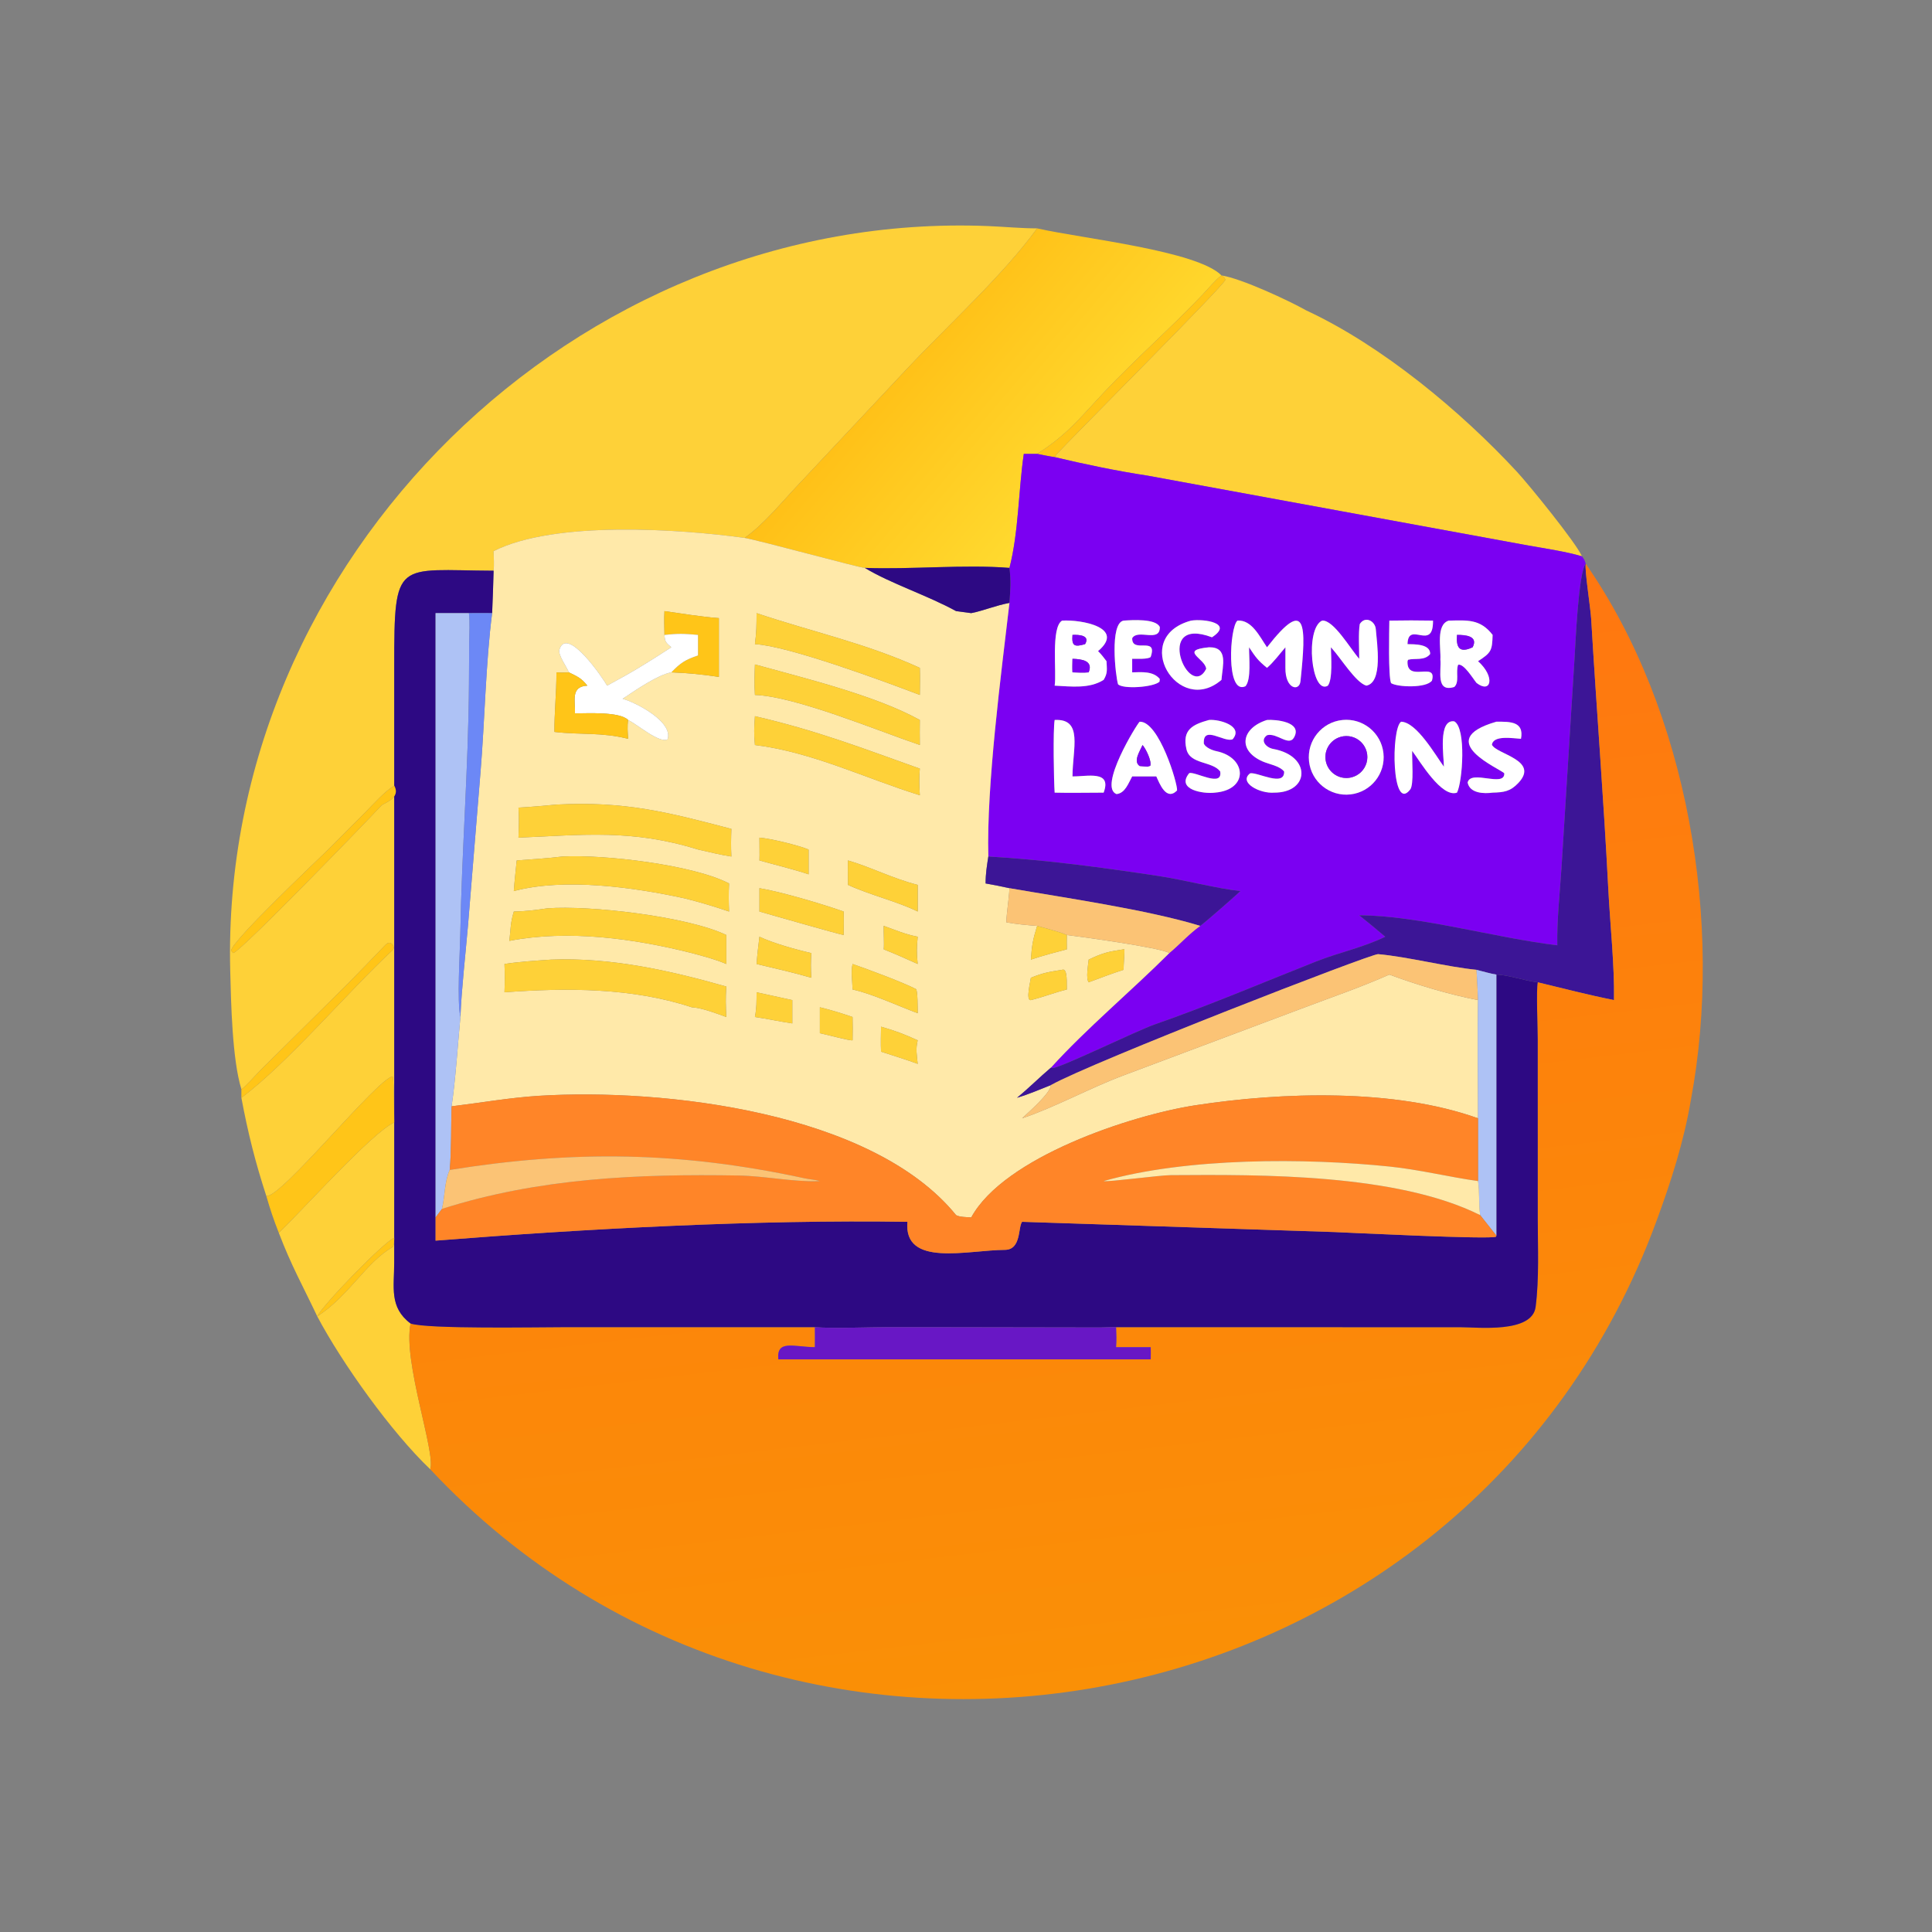 <?xml version="1.0" encoding="utf-8" ?><svg xmlns="http://www.w3.org/2000/svg" xmlns:xlink="http://www.w3.org/1999/xlink" width="1024" height="1024" viewBox="0 0 1024 1024"><rect x="0" y="0" width="1024" height="1024" fill="#808080" stroke="none"/><path fill="#FED138" transform="scale(2 2)" d="M63.969 288.647C61.523 280.774 61.219 265.501 61.012 257.203C58.281 148.067 152.805 55.571 261.797 59.908C266.101 60.08 270.569 60.522 274.854 60.519C265.72 73.076 251.159 86.232 240.136 97.975L211.734 128.257C207.423 132.785 202.394 139.021 197.325 142.548C180.268 140.209 146.992 137.869 130.809 146.062C130.848 147.506 130.981 149.89 130.809 151.246C104.995 151.126 104.476 147.878 104.473 176.528L104.482 314.988L104.468 334.637C104.469 341.13 103.098 346.459 108.81 350.744C106.702 360.72 115.531 385.016 114.022 389.38C103.747 379.594 90.711 361.372 84.077 348.856C92.504 343.43 97.061 334.414 104.129 330.441C104.502 329.719 104.444 328.865 104.482 328.026C101.673 329.174 85.584 345.738 84.077 348.856C80.243 340.747 77.173 335.367 73.886 326.706C79.552 321.386 98.705 299.986 104.482 297.47C104.432 295.204 104.436 286.94 104.083 285.25C100.046 285.743 74.462 317.571 70.581 316.963C67.646 307.957 65.706 300.213 63.969 290.922C76.349 281.649 91.938 263.08 104.075 251.762C104.896 250.997 103.575 248.931 102.204 250.347C98.818 253.843 95.422 257.415 92 260.868L69.072 283.566C68.111 284.507 64.648 288.415 63.969 288.647ZM104.482 208.196C101.961 209.71 98.934 213.12 96.779 215.298L87.227 224.898C84.439 227.662 61.484 249.232 61.228 251.952C61.39 252.131 61.639 252.429 61.814 252.574C63.886 252.088 97.049 217.821 101.035 213.512C101.7 212.794 106.351 211.572 104.482 208.196Z"/><defs><linearGradient id="gradient_0" gradientUnits="userSpaceOnUse" x1="241.807" y1="91.073" x2="285.552" y2="128.272"><stop offset="0" stop-color="#FFC017"/><stop offset="1" stop-color="#FFDA2F"/></linearGradient></defs><path fill="url(#gradient_0)" transform="scale(2 2)" d="M274.854 60.519L275.316 60.625C286.787 63.19 317.335 66.477 323.701 72.99L323.701 72.99C322.148 74.125 320.196 76.49 318.784 77.982C310.316 86.931 301.028 94.999 292.578 103.972C286.032 110.923 282.957 115.082 274.854 120.281L271.317 120.281C269.894 130.014 269.956 141.043 267.516 150.497C255.548 149.531 241.495 150.961 229.183 150.497C228.004 150.546 201.572 143.289 197.325 142.548C202.394 139.021 207.423 132.785 211.734 128.257L240.136 97.975C251.159 86.232 265.72 73.076 274.854 60.519Z"/><path fill="#FED138" transform="scale(2 2)" d="M323.701 72.99C328.978 73.796 341.463 79.614 346.208 82.284C366.212 91.578 387.137 108.96 402.039 125.065C405.266 128.552 417.743 143.934 419.235 147.429C415.201 146.213 409.321 145.323 405.108 144.583L304.062 126.041C295.921 124.809 287.502 123.036 279.494 121.143L279.981 120.859L279.693 120.75C284.304 115.652 324.186 75.893 324.738 74.145C324.556 73.503 324.255 73.401 323.701 72.99L323.701 72.99Z"/><path fill="#FFC518" transform="scale(2 2)" d="M274.854 120.281C282.957 115.082 286.032 110.923 292.578 103.972C301.028 94.999 310.316 86.931 318.784 77.982C320.196 76.49 322.148 74.125 323.701 72.99C324.255 73.401 324.556 73.503 324.738 74.145C324.186 75.893 284.304 115.652 279.693 120.75L279.981 120.859L279.494 121.143C278.064 120.94 276.3 120.555 274.854 120.281Z"/><path fill="#7B00F2" transform="scale(2 2)" d="M271.317 120.281L274.854 120.281C276.3 120.555 278.064 120.94 279.494 121.143C287.502 123.036 295.921 124.809 304.062 126.041L405.108 144.583C409.321 145.323 415.201 146.213 419.235 147.429C419.915 148.352 419.891 148.318 420.24 149.416C418.29 151.627 417.507 170.862 417.243 174.97L413.802 230.188C413.361 236.76 412.572 244.022 412.705 250.51C396.231 248.562 375.934 242.604 360.206 242.561C362.565 244.451 364.808 246.276 367.102 248.245C361.403 251.056 354.814 252.416 348.768 254.809C334.749 260.359 320.105 266.589 305.881 271.534C301.401 273.091 281.505 282.79 278.95 283.068L278.521 282.922C287.896 272.569 299.854 262.596 309.886 252.574C312.707 250.221 315.017 247.581 318.077 245.364C319.437 244.401 327.522 237.317 328.721 236.145C322.804 235.535 313.546 233.135 307.212 232.177C292.063 229.885 277.217 227.882 261.915 226.985C261.406 208.184 265.321 178.601 267.516 159.777C267.762 156.145 267.948 154.092 267.516 150.497C269.956 141.043 269.894 130.014 271.317 120.281ZM297.761 164.47C294.017 165.131 295.623 179.159 296.291 181.336C297.629 182.7 305.72 182.139 307.28 180.654L307.356 179.941C305.632 177.808 302.507 178.12 300.04 178.179L300.04 174.586C301.297 174.562 304.205 174.754 304.936 174.114C306.926 168.414 299.922 173.355 300.049 169.127C301.53 166.579 307.461 170.411 307.361 166.171C306.334 163.885 300.017 164.317 297.761 164.47ZM315.641 164.47C299.368 168.899 312.212 190.065 323.701 180.175C324.004 176.362 325.593 171.441 320.394 171.539C312.285 172.315 319.469 174.52 319.649 177.266C315.143 185.985 305.533 162.976 321.184 168.889C326.979 165.137 319.161 163.931 315.641 164.47ZM327.937 164.47C325.879 166.093 324.814 184.325 330.06 181.861C331.644 180.066 330.978 174.252 331.017 171.539C332.781 174.203 333.332 174.997 335.768 176.987C337.547 175.468 339.096 173.33 340.648 171.539L340.648 176.987C340.579 182.636 344.342 183.344 344.638 180.53C346.209 165.59 346.291 158.018 335.768 171.539C333.886 168.817 331.755 164.177 327.937 164.47ZM350.369 164.47C345.807 166.566 347.476 184.17 351.869 181.734C353.235 180.104 352.739 173.919 352.7 171.539L352.96 171.823C355.385 174.49 359.278 180.888 362.095 181.704C366.527 180.864 364.915 170.58 364.604 166.729C364.432 164.6 361.786 163.11 360.353 165.385C359.956 167.712 360.213 172.001 360.206 174.586C357.915 172.032 353.405 164.182 350.369 164.47ZM281.464 164.47C278.45 166.254 280.066 178.25 279.494 181.704C283.871 181.924 288.702 182.574 292.476 180.175C293.597 178.358 293.325 177.383 293.239 175.226C292.446 174.182 291.938 173.492 290.997 172.552C298.372 166.311 286.527 164.144 281.464 164.47ZM368.193 164.47C368.156 167.322 367.874 179.134 368.644 181.038C370.391 182.126 378.017 182.408 379.485 180.364C380.918 175.105 372.728 181.062 373.008 175.226L373.154 174.848C375.014 174.343 377.508 175.177 379.006 173.326C379.103 170.615 374.782 170.745 373.008 170.704C373.158 164.329 379.856 172.81 379.763 164.47C375.968 164.4 371.987 164.396 368.193 164.47ZM383.923 164.47C380.484 165.541 381.903 171.815 381.716 174.763C382.021 177.702 380.388 183.613 385.408 182.053C386.821 180.732 385.727 178.109 386.417 176.164C387.933 175.786 390.369 179.865 391.293 180.984C395.142 183.948 396.349 179.409 391.698 175.226C395.173 172.955 395.446 172.463 395.559 168.253C392.282 163.994 388.868 164.377 383.923 164.47ZM279.494 190.802C279.038 193.478 279.27 206.886 279.494 210.054C283.833 210.173 288.142 210.042 292.476 210.054C294.751 204.004 287.992 205.835 284.22 205.754C284.252 198.318 287.085 190.395 279.494 190.802ZM320.394 190.802C316.084 191.99 313.218 193.381 314.424 198.561C315.373 202.633 321.249 201.664 323.363 204.439C324.109 208.828 316.659 204.338 315.154 204.895C311.589 209.262 318.877 210.454 321.979 210.054C330.975 209.333 330.451 200.72 322.342 199.064C321.293 198.85 319.52 198.128 319.035 197.098C318.697 191.962 324.499 196.909 326.671 195.904C329.639 192.414 323.146 190.56 320.394 190.802ZM335.768 190.802C329.118 192.872 327.76 198.757 334.572 201.775C336.326 202.552 339.117 202.941 340.308 204.471C340.437 208.664 333.187 204.526 331.292 204.943C328.152 207.349 333.851 210.368 337.651 210.054C347.114 210.101 347.569 200.319 337.442 198.485C335.555 198.143 333.779 196.214 335.809 194.829C338.459 194.149 341.568 197.958 342.963 195.379C345.203 191.237 337.913 190.638 335.768 190.802ZM355.75 190.809C350.277 191.373 346.309 196.284 346.907 201.753C347.506 207.222 352.442 211.158 357.907 210.525C363.323 209.897 367.216 205.015 366.623 199.595C366.03 194.176 361.173 190.251 355.75 190.809ZM302.02 191.261C301.307 191.834 290.991 208.595 295.889 210.435C298.139 210.232 299.027 207.601 300.04 205.754L304.062 205.754L306.431 205.754C307.301 207.647 309.074 212.378 311.934 209.481C312.156 207.87 307.18 191.095 302.02 191.261ZM371.304 191.261C368.588 193.151 368.829 215.561 373.718 209.226C374.742 207.899 374.148 201.318 374.239 198.984C376.287 201.72 382.049 211.515 386.119 210.054C387.584 207.258 388.623 192.937 385.4 191.168C381.005 190.526 382.667 200.672 382.647 203.18C380.418 200.136 375.431 191.363 371.304 191.261ZM396.553 191.261C379.211 196.27 398.041 203.906 398.654 204.955C398.737 208.775 389.809 203.866 388.937 207.365C389.489 210.278 393.305 210.372 395.559 210.054C398.538 209.974 400.257 209.759 402.399 207.471C408.046 201.436 396.532 199.882 395.374 197.371C395.752 194.74 400.958 195.676 403.075 195.788C403.928 191.242 400.343 191.223 396.553 191.261Z"/><path fill="#FFE9A9" transform="scale(2 2)" d="M130.809 146.062C146.992 137.869 180.268 140.209 197.325 142.548C201.572 143.289 228.004 150.546 229.183 150.497C235.866 154.579 245.869 157.814 253.377 161.952L257.391 162.486C260.739 161.818 263.822 160.465 267.516 159.777C265.321 178.601 261.406 208.184 261.915 226.985C261.529 229.562 261.188 231.499 261.196 234.127C263.382 234.506 265.35 234.896 267.516 235.38C267.372 238.428 266.795 241.526 266.683 244.42C269.567 244.936 271.931 245.149 274.854 245.364C273.722 248.992 273.457 250.517 273.192 254.311C276.416 253.226 279.428 252.45 282.719 251.586C282.704 250.305 282.695 249.068 282.719 247.784C286.391 248.221 307.768 251.159 309.886 252.574C299.854 262.596 287.896 272.569 278.521 282.922C275.428 285.539 272.639 288.37 269.51 290.922C272.774 289.951 275.364 288.791 278.521 287.556C278.38 289.721 272.606 294.719 270.865 296.358C279.112 293.651 288.913 288.301 297.59 285.047L344.965 267.271C353.261 264.116 359.971 261.905 368.193 258.276C375.453 260.976 384.136 263.583 391.698 265.035C391.524 275.327 391.701 286.028 391.698 296.358C369.545 288.424 339.725 289.387 316.824 292.901C299.679 295.532 266.066 306.691 257.391 322.622C256.347 322.572 254.231 322.539 253.377 322.022C231.102 294.611 175.766 288.35 142.795 290.402C135.167 290.877 127.272 292.267 119.672 293.184C120.739 286.13 121.31 276.853 122.017 269.517C122.299 262.146 123.394 252.667 124.034 245.143L127.349 204.512C128.438 191.461 128.749 175.236 130.42 162.486C130.589 158.721 130.713 155.014 130.809 151.246C130.981 149.89 130.848 147.506 130.809 146.062ZM176.089 161.952C175.968 163.863 176.065 166.3 176.089 168.253C176.238 170.139 176.443 170.269 177.903 171.539C171.483 175.703 167.681 178.068 160.891 181.704C159.794 179.741 150.237 165.671 148.244 172.162C147.825 173.527 150.192 176.747 150.769 178.179C149.475 178.246 148.77 178.284 147.465 178.179C147.482 183.52 146.88 189.097 146.932 193.964C153.961 194.803 159.285 193.988 166.461 195.788C166.352 193.919 166.2 192.648 166.461 190.802C169.008 192.044 174.728 197.063 176.917 195.926C178.448 191.294 168.656 186.211 165.003 185.186C168.191 183.057 174.335 178.804 177.903 178.179C182.383 178.349 186.089 178.728 190.51 179.382L190.51 163.806C186.025 163.488 180.6 162.586 176.089 161.952ZM200.502 162.486C200.49 165.633 200.482 167.56 200.064 170.704C209.014 171.18 234.654 180.691 243.766 184.17C243.786 181.812 243.848 179.333 243.766 176.987C229.46 170.451 215.085 167.414 200.502 162.486ZM200.064 176.084C199.97 178.942 199.863 181.311 200.064 184.17C210.708 184.54 232.105 193.45 243.766 197.435C243.748 195.223 243.715 193.013 243.766 190.802C231.924 184.246 213.037 179.686 200.064 176.084ZM200.064 189.794C199.854 192.887 199.762 194.399 200.064 197.435C215.282 199.324 229.278 206.246 243.766 210.753C243.62 208.112 243.523 206.323 243.766 203.696C228.141 198.136 216.591 193.634 200.064 189.794ZM147.465 213.222C144.11 213.526 140.765 213.852 137.401 214.029C137.609 216.809 137.492 219.205 137.401 221.984C154.638 221.26 167.475 219.696 184.98 225.131C187.827 225.774 190.959 226.555 193.821 226.985C193.691 224.34 193.735 222.289 193.821 219.667C177.109 215.27 165.624 212.26 147.465 213.222ZM201.261 221.984C201.234 223.921 201.339 226.178 201.261 228.026C205.056 229.105 210.771 230.483 214.29 231.706L214.29 225.131C211.479 223.975 204.226 222.219 201.261 221.984ZM149.079 226.985C145.161 227.468 140.89 227.727 136.934 228.026C136.674 230.681 136.348 233.496 136.166 236.145C149.644 232.541 168.193 235.173 181.559 238.106C185.653 239.151 189.201 240.194 193.213 241.567C193.107 238.808 193.077 236.911 193.213 234.127C183.703 229.163 160.108 226.413 149.079 226.985ZM224.727 228.026C224.653 230.244 224.742 232.315 224.727 234.507C230.313 237.101 238.217 239.043 243.204 241.567L243.204 234.507C236.428 232.773 230.65 229.738 224.727 228.026ZM201.261 235.38L201.261 241.567C203.186 242.114 223.129 247.831 223.584 247.784C223.586 245.817 223.651 243.504 223.584 241.567C218.134 239.634 206.948 236.304 201.261 235.38ZM145.009 240.721C141.889 241.182 139.366 241.508 136.166 241.567C135.195 244.855 135.39 246.071 134.985 249.339C150.625 246.316 168.114 248.735 183.322 252.574C186.557 253.46 189.386 254.149 192.482 255.47L192.482 247.784C182.268 242.883 156.37 239.856 145.009 240.721ZM234.195 245.364C234.142 247.197 234.35 250.089 234.195 251.586C237.321 252.831 240.141 254.07 243.204 255.47C242.905 252.689 242.921 251.046 243.204 248.245C239.742 247.556 237.485 246.536 234.195 245.364ZM201.261 248.245C200.965 250.625 200.669 253.077 200.502 255.47C205.201 256.591 210.378 257.762 215.006 259.115C214.863 256.441 214.859 255.194 215.006 252.574C210.969 251.66 204.968 249.98 201.261 248.245ZM297.761 251.586C293.692 252.201 292.24 252.509 288.511 254.311C288.354 255.848 287.727 259.297 288.511 260.318C291.59 259.166 294.626 258.003 297.761 257.008C297.737 255.817 298.102 251.917 297.95 251.579L297.761 251.586ZM146.036 254.311C142.359 254.563 137.304 254.879 133.692 255.47C133.806 258.264 133.798 260.188 133.692 262.965C150.11 261.76 167.499 261.712 183.322 266.939C186.04 267.084 189.841 268.57 192.482 269.517C192.333 266.363 192.265 264.618 192.482 261.436C177.325 257.146 161.934 253.7 146.036 254.311ZM225.94 255.47C225.453 257.542 225.902 260.035 225.94 262.229C231.025 263.316 238.131 266.627 243.204 268.515C243.18 267.29 243.239 262.382 242.721 262.106C239.446 260.365 229.156 256.554 225.94 255.47ZM281.464 257.008C277.893 257.586 276.559 257.762 273.192 259.115C273.086 260.097 271.749 265.249 273.192 265.035C276.544 264.212 279.522 263.011 282.719 262.229C282.63 261.161 283.05 256.369 281.464 257.008ZM200.502 262.965C200.492 265.407 200.519 267.112 200.064 269.517C203.436 270.01 206.704 270.731 209.969 271.212L209.969 265.035L200.502 262.965ZM217.274 266.939L217.274 273.815C218.934 274.121 225.016 275.819 225.94 275.689C225.999 273.571 225.983 271.637 225.94 269.517C222.987 268.498 220.319 267.682 217.274 266.939ZM233.485 272.082C233.448 274.294 233.387 276.492 233.485 278.702C236.52 279.706 240.268 280.829 243.204 281.936C242.962 279.518 242.624 278.031 243.204 275.689C239.575 274.05 237.384 273.204 233.485 272.082Z"/><path fill="#3C1596" transform="scale(2 2)" d="M412.705 250.51C412.572 244.022 413.361 236.76 413.802 230.188L417.243 174.97C417.507 170.862 418.29 151.627 420.24 149.416L420.24 149.416C419.883 150.776 421.511 161.197 421.671 163.888C423.086 187.756 424.995 211.709 426.215 235.587C426.688 244.854 427.883 255.908 427.728 265.035C420.695 263.626 414.452 261.984 407.51 260.318C403.923 259.902 399.75 258.351 396.553 258.276C395.001 258.031 392.866 257.415 391.293 257.008C383.662 256.284 372.973 253.54 365.206 252.86C363.421 252.704 289.408 281.45 278.521 287.556C275.364 288.791 272.774 289.951 269.51 290.922C272.639 288.37 275.428 285.539 278.521 282.922L278.95 283.068C281.505 282.79 301.401 273.091 305.881 271.534C320.105 266.589 334.749 260.359 348.768 254.809C354.814 252.416 361.403 251.056 367.102 248.245C364.808 246.276 362.565 244.451 360.206 242.561C375.934 242.604 396.231 248.562 412.705 250.51Z"/><defs><linearGradient id="gradient_1" gradientUnits="userSpaceOnUse" x1="264.73" y1="169.411" x2="296.974" y2="446.425"><stop offset="0" stop-color="#FF7710"/><stop offset="1" stop-color="#FA9006"/></linearGradient></defs><path fill="url(#gradient_1)" transform="scale(2 2)" d="M420.24 149.416C447.395 188.451 456.82 244.811 448.117 291.423C446.219 302.635 442.849 313.097 438.928 323.744C388.766 459.94 211.066 493.045 114.022 389.38C115.531 385.016 106.702 360.72 108.81 350.744C113.174 352.261 142.728 351.711 149.382 351.71L215.949 351.709C215.952 353.445 215.989 355.289 215.949 357.015C210.375 356.971 205.743 354.914 206.261 360.249L304.953 360.249C304.956 359.242 304.997 357.999 304.953 357.015L295.77 357.015C295.909 355.028 295.86 353.712 295.77 351.709L387.015 351.721C391.631 351.724 406.055 353.388 406.957 346.337C407.923 338.781 407.523 330.661 407.522 322.993L407.508 275.4C407.506 272.766 407.094 262.247 407.51 260.318C414.452 261.984 420.695 263.626 427.728 265.035C427.883 255.908 426.688 244.854 426.215 235.587C424.995 211.709 423.086 187.756 421.671 163.888C421.511 161.197 419.883 150.776 420.24 149.416Z"/><path fill="#2D0983" transform="scale(2 2)" d="M229.183 150.497C241.495 150.961 255.548 149.531 267.516 150.497C267.948 154.092 267.762 156.145 267.516 159.777C263.822 160.465 260.739 161.818 257.391 162.486L253.377 161.952C245.869 157.814 235.866 154.579 229.183 150.497Z"/><path fill="#2D0983" transform="scale(2 2)" d="M104.482 314.988L104.473 176.528C104.476 147.878 104.995 151.126 130.809 151.246C130.713 155.014 130.589 158.721 130.42 162.486C128.407 162.447 126.296 162.483 124.274 162.486L115.432 162.486L115.432 322.622L115.432 328.782C155.426 325.614 200.518 323.177 240.479 323.791C239.412 335.903 256.349 331.29 266.322 331.223C270.678 331.194 269.766 325.179 270.865 323.791L353.768 326.512C356.765 326.625 395.579 328.558 396.472 327.722L396.553 327.447L396.553 258.276C399.75 258.351 403.923 259.902 407.51 260.318C407.094 262.247 407.506 272.766 407.508 275.4L407.522 322.993C407.523 330.661 407.923 338.781 406.957 346.337C406.055 353.388 391.631 351.724 387.015 351.721L295.77 351.709C295.242 351.637 292.589 351.807 291.67 351.796L235.79 351.703C230.462 351.705 220.652 352.112 215.949 351.709L149.382 351.71C142.728 351.711 113.174 352.261 108.81 350.744C103.098 346.459 104.469 341.13 104.468 334.637L104.482 314.988Z"/><path fill="#FFC518" transform="scale(2 2)" d="M176.089 168.253C176.065 166.3 175.968 163.863 176.089 161.952C180.6 162.586 186.025 163.488 190.51 163.806L190.51 179.382C186.089 178.728 182.383 178.349 177.903 178.179C180.416 175.615 181.541 174.875 184.98 173.703L184.98 168.253C181.297 167.921 179.766 167.858 176.089 168.253Z"/><path fill="#AEC2F5" transform="scale(2 2)" d="M115.432 162.486L124.274 162.486C124.572 164.971 124.365 167.723 124.34 170.251L124.278 181.327C124.142 203.293 122.356 225.607 121.983 247.582C121.899 252.563 121.067 265.309 122.017 269.517C121.31 276.853 120.739 286.13 119.672 293.184C119.526 297.961 119.631 305.413 119.177 310.046C117.784 313.111 117.946 316.85 117.13 320.369L115.432 322.622L115.432 162.486Z"/><path fill="#6C88F6" transform="scale(2 2)" d="M124.274 162.486C126.296 162.483 128.407 162.447 130.42 162.486C128.749 175.236 128.438 191.461 127.349 204.512L124.034 245.143C123.394 252.667 122.299 262.146 122.017 269.517C121.067 265.309 121.899 252.563 121.983 247.582C122.356 225.607 124.142 203.293 124.278 181.327L124.34 170.251C124.365 167.723 124.572 164.971 124.274 162.486Z"/><path fill="#FED138" transform="scale(2 2)" d="M200.064 170.704C200.482 167.56 200.49 165.633 200.502 162.486C215.085 167.414 229.46 170.451 243.766 176.987C243.848 179.333 243.786 181.812 243.766 184.17C234.654 180.691 209.014 171.18 200.064 170.704Z"/><path fill="white" transform="scale(2 2)" d="M300.04 178.179C302.507 178.12 305.632 177.808 307.356 179.941L307.28 180.654C305.72 182.139 297.629 182.7 296.291 181.336C295.623 179.159 294.017 165.131 297.761 164.47C300.017 164.317 306.334 163.885 307.361 166.171C307.461 170.411 301.53 166.579 300.049 169.127C299.922 173.355 306.926 168.414 304.936 174.114C304.205 174.754 301.297 174.562 300.04 174.586L300.04 178.179Z"/><path fill="white" transform="scale(2 2)" d="M323.701 180.175C312.212 190.065 299.368 168.899 315.641 164.47C319.161 163.931 326.979 165.137 321.184 168.889C305.533 162.976 315.143 185.985 319.649 177.266C319.469 174.52 312.285 172.315 320.394 171.539C325.593 171.441 324.004 176.362 323.701 180.175Z"/><path fill="white" transform="scale(2 2)" d="M331.017 171.539C330.978 174.252 331.644 180.066 330.06 181.861C324.814 184.325 325.879 166.093 327.937 164.47C331.755 164.177 333.886 168.817 335.768 171.539C346.291 158.018 346.209 165.59 344.638 180.53C344.342 183.344 340.579 182.636 340.648 176.987L340.648 171.539C339.096 173.33 337.547 175.468 335.768 176.987C333.332 174.997 332.781 174.203 331.017 171.539Z"/><path fill="white" transform="scale(2 2)" d="M352.7 171.539C352.739 173.919 353.235 180.104 351.869 181.734C347.476 184.17 345.807 166.566 350.369 164.47C353.405 164.182 357.915 172.032 360.206 174.586C360.213 172.001 359.956 167.712 360.353 165.385C361.786 163.11 364.432 164.6 364.604 166.729C364.915 170.58 366.527 180.864 362.095 181.704C359.278 180.888 355.385 174.49 352.96 171.823L352.7 171.539Z"/><path fill="white" transform="scale(2 2)" d="M279.494 181.704C280.066 178.25 278.45 166.254 281.464 164.47C286.527 164.144 298.372 166.311 290.997 172.552C291.938 173.492 292.446 174.182 293.239 175.226C293.325 177.383 293.597 178.358 292.476 180.175C288.702 182.574 283.871 181.924 279.494 181.704ZM284.22 168.253C283.974 171.213 284.743 171.53 287.56 170.704C288.962 168.364 285.966 168.171 284.22 168.253ZM284.22 174.586C284.198 175.766 284.146 177.007 284.22 178.179C285.655 178.225 287.086 178.319 288.511 178.179C289.797 175.064 286.677 174.66 284.22 174.586Z"/><path fill="white" transform="scale(2 2)" d="M373.008 175.226C372.728 181.062 380.918 175.105 379.485 180.364C378.017 182.408 370.391 182.126 368.644 181.038C367.874 179.134 368.156 167.322 368.193 164.47C371.987 164.396 375.968 164.4 379.763 164.47C379.856 172.81 373.158 164.329 373.008 170.704C374.782 170.745 379.103 170.615 379.006 173.326C377.508 175.177 375.014 174.343 373.154 174.848L373.008 175.226Z"/><path fill="white" transform="scale(2 2)" d="M391.293 180.984C390.369 179.865 387.933 175.786 386.417 176.164C385.727 178.109 386.821 180.732 385.408 182.053C380.388 183.613 382.021 177.702 381.716 174.763C381.903 171.815 380.484 165.541 383.923 164.47C388.868 164.377 392.282 163.994 395.559 168.253C395.446 172.463 395.173 172.955 391.698 175.226C396.349 179.409 395.142 183.948 391.293 180.984ZM386.119 168.253C385.861 171.517 386.683 173.21 390.262 171.539C391.829 168.543 388.386 168.24 386.119 168.253Z"/><path fill="white" transform="scale(2 2)" d="M176.089 168.253C179.766 167.858 181.297 167.921 184.98 168.253L184.98 173.703C181.541 174.875 180.416 175.615 177.903 178.179C174.335 178.804 168.191 183.057 165.003 185.186C168.656 186.211 178.448 191.294 176.917 195.926C174.728 197.063 169.008 192.044 166.461 190.802C164.227 188.533 155.617 189.053 152.375 189.053C152.521 185.783 151.119 181.929 155.656 181.704L155.556 181.581C154.014 179.657 152.934 179.249 150.769 178.179C150.192 176.747 147.825 173.527 148.244 172.162C150.237 165.671 159.794 179.741 160.891 181.704C167.681 178.068 171.483 175.703 177.903 171.539C176.443 170.269 176.238 170.139 176.089 168.253Z"/><path fill="#7B00F2" transform="scale(2 2)" d="M287.56 170.704C284.743 171.53 283.974 171.213 284.22 168.253C285.966 168.171 288.962 168.364 287.56 170.704Z"/><path fill="#7B00F2" transform="scale(2 2)" d="M390.262 171.539C386.683 173.21 385.861 171.517 386.119 168.253C388.386 168.24 391.829 168.543 390.262 171.539Z"/><path fill="#7B00F2" transform="scale(2 2)" d="M284.22 178.179C284.146 177.007 284.198 175.766 284.22 174.586C286.677 174.66 289.797 175.064 288.511 178.179C287.086 178.319 285.655 178.225 284.22 178.179Z"/><path fill="#FED138" transform="scale(2 2)" d="M200.064 184.17C199.863 181.311 199.97 178.942 200.064 176.084C213.037 179.686 231.924 184.246 243.766 190.802C243.715 193.013 243.748 195.223 243.766 197.435C232.105 193.45 210.708 184.54 200.064 184.17Z"/><path fill="#FFC518" transform="scale(2 2)" d="M147.465 178.179C148.77 178.284 149.475 178.246 150.769 178.179C152.934 179.249 154.014 179.657 155.556 181.581L155.656 181.704C151.119 181.929 152.521 185.783 152.375 189.053C155.617 189.053 164.227 188.533 166.461 190.802C166.2 192.648 166.352 193.919 166.461 195.788C159.285 193.988 153.961 194.803 146.932 193.964C146.88 189.097 147.482 183.52 147.465 178.179Z"/><path fill="#FED138" transform="scale(2 2)" d="M200.064 197.435C199.762 194.399 199.854 192.887 200.064 189.794C216.591 193.634 228.141 198.136 243.766 203.696C243.523 206.323 243.62 208.112 243.766 210.753C229.278 206.246 215.282 199.324 200.064 197.435Z"/><path fill="white" transform="scale(2 2)" d="M279.494 210.054C279.27 206.886 279.038 193.478 279.494 190.802C287.085 190.395 284.252 198.318 284.22 205.754C287.992 205.835 294.751 204.004 292.476 210.054C288.142 210.042 283.833 210.173 279.494 210.054Z"/><path fill="white" transform="scale(2 2)" d="M321.979 210.054C318.877 210.454 311.589 209.262 315.154 204.895C316.659 204.338 324.109 208.828 323.363 204.439C321.249 201.664 315.373 202.633 314.424 198.561C313.218 193.381 316.084 191.99 320.394 190.802C323.146 190.56 329.639 192.414 326.671 195.904C324.499 196.909 318.697 191.962 319.035 197.098C319.52 198.128 321.293 198.85 322.342 199.064C330.451 200.72 330.975 209.333 321.979 210.054Z"/><path fill="white" transform="scale(2 2)" d="M337.651 210.054C333.851 210.368 328.152 207.349 331.292 204.943C333.187 204.526 340.437 208.664 340.308 204.471C339.117 202.941 336.326 202.552 334.572 201.775C327.76 198.757 329.118 192.872 335.768 190.802C337.913 190.638 345.203 191.237 342.963 195.379C341.568 197.958 338.459 194.149 335.809 194.829C333.779 196.214 335.555 198.143 337.442 198.485C347.569 200.319 347.114 210.101 337.651 210.054Z"/><path fill="white" transform="scale(2 2)" d="M357.907 210.525C352.442 211.158 347.506 207.222 346.907 201.753C346.309 196.284 350.277 191.373 355.75 190.809C361.173 190.251 366.03 194.176 366.623 199.595C367.216 205.015 363.323 209.897 357.907 210.525ZM355.295 195.271C352.38 196.094 350.66 199.098 351.427 202.029C352.194 204.959 355.166 206.736 358.11 206.024C360.065 205.552 361.612 204.061 362.156 202.125C362.7 200.188 362.156 198.11 360.733 196.688C359.31 195.267 357.231 194.725 355.295 195.271Z"/><path fill="white" transform="scale(2 2)" d="M300.04 205.754C299.027 207.601 298.139 210.232 295.889 210.435C290.991 208.595 301.307 191.834 302.02 191.261C307.18 191.095 312.156 207.87 311.934 209.481C309.074 212.378 307.301 207.647 306.431 205.754L304.062 205.754L300.04 205.754ZM302.789 197.435C302.044 199.125 300.224 201.808 302.037 203.009L304.062 203.18L304.839 202.947C305.274 201.705 303.638 198.38 302.789 197.435Z"/><path fill="white" transform="scale(2 2)" d="M374.239 198.984C374.148 201.318 374.742 207.899 373.718 209.226C368.829 215.561 368.588 193.151 371.304 191.261C375.431 191.363 380.418 200.136 382.647 203.18C382.667 200.672 381.005 190.526 385.4 191.168C388.623 192.937 387.584 207.258 386.119 210.054C382.049 211.515 376.287 201.72 374.239 198.984Z"/><path fill="white" transform="scale(2 2)" d="M395.559 210.054C393.305 210.372 389.489 210.278 388.937 207.365C389.809 203.866 398.737 208.775 398.654 204.955C398.041 203.906 379.211 196.27 396.553 191.261C400.343 191.223 403.928 191.242 403.075 195.788C400.958 195.676 395.752 194.74 395.374 197.371C396.532 199.882 408.046 201.436 402.399 207.471C400.257 209.759 398.538 209.974 395.559 210.054Z"/><path fill="#7B00F2" transform="scale(2 2)" d="M358.11 206.024C355.166 206.736 352.194 204.959 351.427 202.029C350.66 199.098 352.38 196.094 355.295 195.271C357.231 194.725 359.31 195.267 360.733 196.688C362.156 198.11 362.7 200.188 362.156 202.125C361.612 204.061 360.065 205.552 358.11 206.024Z"/><path fill="#7B00F2" transform="scale(2 2)" d="M304.062 203.18L302.037 203.009C300.224 201.808 302.044 199.125 302.789 197.435C303.638 198.38 305.274 201.705 304.839 202.947L304.062 203.18Z"/><path fill="#FFC518" transform="scale(2 2)" d="M61.814 252.574C61.639 252.429 61.39 252.131 61.228 251.952C61.484 249.232 84.439 227.662 87.227 224.898L96.779 215.298C98.934 213.12 101.961 209.71 104.482 208.196C106.351 211.572 101.7 212.794 101.035 213.512C97.049 217.821 63.886 252.088 61.814 252.574Z"/><path fill="#FED138" transform="scale(2 2)" d="M137.401 214.029C140.765 213.852 144.11 213.526 147.465 213.222C165.624 212.26 177.109 215.27 193.821 219.667C193.735 222.289 193.691 224.34 193.821 226.985C190.959 226.555 187.827 225.774 184.98 225.131C167.475 219.696 154.638 221.26 137.401 221.984C137.492 219.205 137.609 216.809 137.401 214.029Z"/><path fill="#FED138" transform="scale(2 2)" d="M201.261 228.026C201.339 226.178 201.234 223.921 201.261 221.984C204.226 222.219 211.479 223.975 214.29 225.131L214.29 231.706C210.771 230.483 205.056 229.105 201.261 228.026Z"/><path fill="#FED138" transform="scale(2 2)" d="M136.934 228.026C140.89 227.727 145.161 227.468 149.079 226.985C160.108 226.413 183.703 229.163 193.213 234.127C193.077 236.911 193.107 238.808 193.213 241.567C189.201 240.194 185.653 239.151 181.559 238.106C168.193 235.173 149.644 232.541 136.166 236.145C136.348 233.496 136.674 230.681 136.934 228.026Z"/><path fill="#3C1596" transform="scale(2 2)" d="M261.915 226.985C277.217 227.882 292.063 229.885 307.212 232.177C313.546 233.135 322.804 235.535 328.721 236.145C327.522 237.317 319.437 244.401 318.077 245.364C303.96 241.064 282.327 237.95 267.516 235.38C265.35 234.896 263.382 234.506 261.196 234.127C261.188 231.499 261.529 229.562 261.915 226.985Z"/><path fill="#FED138" transform="scale(2 2)" d="M224.727 234.507C224.742 232.315 224.653 230.244 224.727 228.026C230.65 229.738 236.428 232.773 243.204 234.507L243.204 241.567C238.217 239.043 230.313 237.101 224.727 234.507Z"/><path fill="#FBC375" transform="scale(2 2)" d="M267.516 235.38C282.327 237.95 303.96 241.064 318.077 245.364C315.017 247.581 312.707 250.221 309.886 252.574C307.768 251.159 286.391 248.221 282.719 247.784C280.471 246.803 277.306 246.08 274.854 245.364C271.931 245.149 269.567 244.936 266.683 244.42C266.795 241.526 267.372 238.428 267.516 235.38Z"/><path fill="#FED138" transform="scale(2 2)" d="M201.261 241.567L201.261 235.38C206.948 236.304 218.134 239.634 223.584 241.567C223.651 243.504 223.586 245.817 223.584 247.784C223.129 247.831 203.186 242.114 201.261 241.567Z"/><path fill="#FED138" transform="scale(2 2)" d="M136.166 241.567C139.366 241.508 141.889 241.182 145.009 240.721C156.37 239.856 182.268 242.883 192.482 247.784L192.482 255.47C189.386 254.149 186.557 253.46 183.322 252.574C168.114 248.735 150.625 246.316 134.985 249.339C135.39 246.071 135.195 244.855 136.166 241.567Z"/><path fill="#FED138" transform="scale(2 2)" d="M234.195 251.586C234.35 250.089 234.142 247.197 234.195 245.364C237.485 246.536 239.742 247.556 243.204 248.245C242.921 251.046 242.905 252.689 243.204 255.47C240.141 254.07 237.321 252.831 234.195 251.586Z"/><path fill="#FED138" transform="scale(2 2)" d="M274.854 245.364C277.306 246.08 280.471 246.803 282.719 247.784C282.695 249.068 282.704 250.305 282.719 251.586C279.428 252.45 276.416 253.226 273.192 254.311C273.457 250.517 273.722 248.992 274.854 245.364Z"/><path fill="#FED138" transform="scale(2 2)" d="M200.502 255.47C200.669 253.077 200.965 250.625 201.261 248.245C204.968 249.98 210.969 251.66 215.006 252.574C214.859 255.194 214.863 256.441 215.006 259.115C210.378 257.762 205.201 256.591 200.502 255.47Z"/><path fill="#FFC518" transform="scale(2 2)" d="M63.969 288.647C64.648 288.415 68.111 284.507 69.072 283.566L92 260.868C95.422 257.415 98.818 253.843 102.204 250.347C103.575 248.931 104.896 250.997 104.075 251.762C91.938 263.08 76.349 281.649 63.969 290.922L63.969 288.647Z"/><path fill="#FED138" transform="scale(2 2)" d="M288.511 254.311C292.24 252.509 293.692 252.201 297.761 251.586L297.95 251.579C298.102 251.917 297.737 255.817 297.761 257.008C294.626 258.003 291.59 259.166 288.511 260.318C287.727 259.297 288.354 255.848 288.511 254.311Z"/><path fill="#FBC375" transform="scale(2 2)" d="M278.521 287.556C289.408 281.45 363.421 252.704 365.206 252.86C372.973 253.54 383.662 256.284 391.293 257.008C391.466 259.702 391.587 262.34 391.698 265.035C384.136 263.583 375.453 260.976 368.193 258.276C359.971 261.905 353.261 264.116 344.965 267.271L297.59 285.047C288.913 288.301 279.112 293.651 270.865 296.358C272.606 294.719 278.38 289.721 278.521 287.556Z"/><path fill="#FED138" transform="scale(2 2)" d="M133.692 255.47C137.304 254.879 142.359 254.563 146.036 254.311C161.934 253.7 177.325 257.146 192.482 261.436C192.265 264.618 192.333 266.363 192.482 269.517C189.841 268.57 186.04 267.084 183.322 266.939C167.499 261.712 150.11 261.76 133.692 262.965C133.798 260.188 133.806 258.264 133.692 255.47Z"/><path fill="#FED138" transform="scale(2 2)" d="M225.94 262.229C225.902 260.035 225.453 257.542 225.94 255.47C229.156 256.554 239.446 260.365 242.721 262.106C243.239 262.382 243.18 267.29 243.204 268.515C238.131 266.627 231.025 263.316 225.94 262.229Z"/><path fill="#FED138" transform="scale(2 2)" d="M273.192 259.115C276.559 257.762 277.893 257.586 281.464 257.008C283.05 256.369 282.63 261.161 282.719 262.229C279.522 263.011 276.544 264.212 273.192 265.035C271.749 265.249 273.086 260.097 273.192 259.115Z"/><path fill="#AEC2F5" transform="scale(2 2)" d="M391.293 257.008C392.866 257.415 395.001 258.031 396.553 258.276L396.553 327.447L392.267 322.022C391.831 319.122 392.148 316.069 391.698 313L391.698 296.358C391.701 286.028 391.524 275.327 391.698 265.035C391.587 262.34 391.466 259.702 391.293 257.008Z"/><path fill="#FED138" transform="scale(2 2)" d="M200.064 269.517C200.519 267.112 200.492 265.407 200.502 262.965L209.969 265.035L209.969 271.212C206.704 270.731 203.436 270.01 200.064 269.517Z"/><path fill="#FED138" transform="scale(2 2)" d="M217.274 273.815L217.274 266.939C220.319 267.682 222.987 268.498 225.94 269.517C225.983 271.637 225.999 273.571 225.94 275.689C225.016 275.819 218.934 274.121 217.274 273.815Z"/><path fill="#FED138" transform="scale(2 2)" d="M233.485 278.702C233.387 276.492 233.448 274.294 233.485 272.082C237.384 273.204 239.575 274.05 243.204 275.689C242.624 278.031 242.962 279.518 243.204 281.936C240.268 280.829 236.52 279.706 233.485 278.702Z"/><path fill="#FFC518" transform="scale(2 2)" d="M70.581 316.963C74.462 317.571 100.046 285.743 104.083 285.25C104.436 286.94 104.432 295.204 104.482 297.47C98.705 299.986 79.552 321.386 73.886 326.706C72.585 323.407 71.548 320.365 70.581 316.963Z"/><path fill="#FF8528" transform="scale(2 2)" d="M119.672 293.184C127.272 292.267 135.167 290.877 142.795 290.402C175.766 288.35 231.102 294.611 253.377 322.022C254.231 322.539 256.347 322.572 257.391 322.622C266.066 306.691 299.679 295.532 316.824 292.901C339.725 289.387 369.545 288.424 391.698 296.358L391.698 313C383.947 311.91 376.183 309.967 368.257 309.149C346.012 306.852 314.496 306.729 292.476 313C293.64 313.289 307.282 311.442 310.262 311.422C334.159 311.259 370.214 310.997 392.267 322.022L396.553 327.447L396.472 327.722C395.579 328.558 356.765 326.625 353.768 326.512L270.865 323.791C269.766 325.179 270.678 331.194 266.322 331.223C256.349 331.29 239.412 335.903 240.479 323.791C200.518 323.177 155.426 325.614 115.432 328.782L115.432 322.622L117.13 320.369C142.746 312.196 169.093 311.066 195.775 311.524C202.562 311.64 210.413 313.267 216.763 313.022L217.274 313C215.954 312.613 214.599 312.561 213.249 312.269C180.277 305.134 151.974 304.785 119.177 310.046C119.631 305.413 119.526 297.961 119.672 293.184Z"/><path fill="#FBC375" transform="scale(2 2)" d="M119.177 310.046C151.974 304.785 180.277 305.134 213.249 312.269C214.599 312.561 215.954 312.613 217.274 313L216.763 313.022C210.413 313.267 202.562 311.64 195.775 311.524C169.093 311.066 142.746 312.196 117.13 320.369C117.946 316.85 117.784 313.111 119.177 310.046Z"/><path fill="#FFE9A9" transform="scale(2 2)" d="M292.476 313C314.496 306.729 346.012 306.852 368.257 309.149C376.183 309.967 383.947 311.91 391.698 313C392.148 316.069 391.831 319.122 392.267 322.022C370.214 310.997 334.159 311.259 310.262 311.422C307.282 311.442 293.64 313.289 292.476 313Z"/><path fill="#FFC518" transform="scale(2 2)" d="M84.077 348.856C85.584 345.738 101.673 329.174 104.482 328.026C104.444 328.865 104.502 329.719 104.129 330.441C97.061 334.414 92.504 343.43 84.077 348.856L84.077 348.856Z"/><path fill="#6817C5" transform="scale(2 2)" d="M215.949 351.709C220.652 352.112 230.462 351.705 235.79 351.703L291.67 351.796C292.589 351.807 295.242 351.637 295.77 351.709C295.86 353.712 295.909 355.028 295.77 357.015L304.953 357.015C304.997 357.999 304.956 359.242 304.953 360.249L206.261 360.249C205.743 354.914 210.375 356.971 215.949 357.015C215.989 355.289 215.952 353.445 215.949 351.709Z"/></svg>